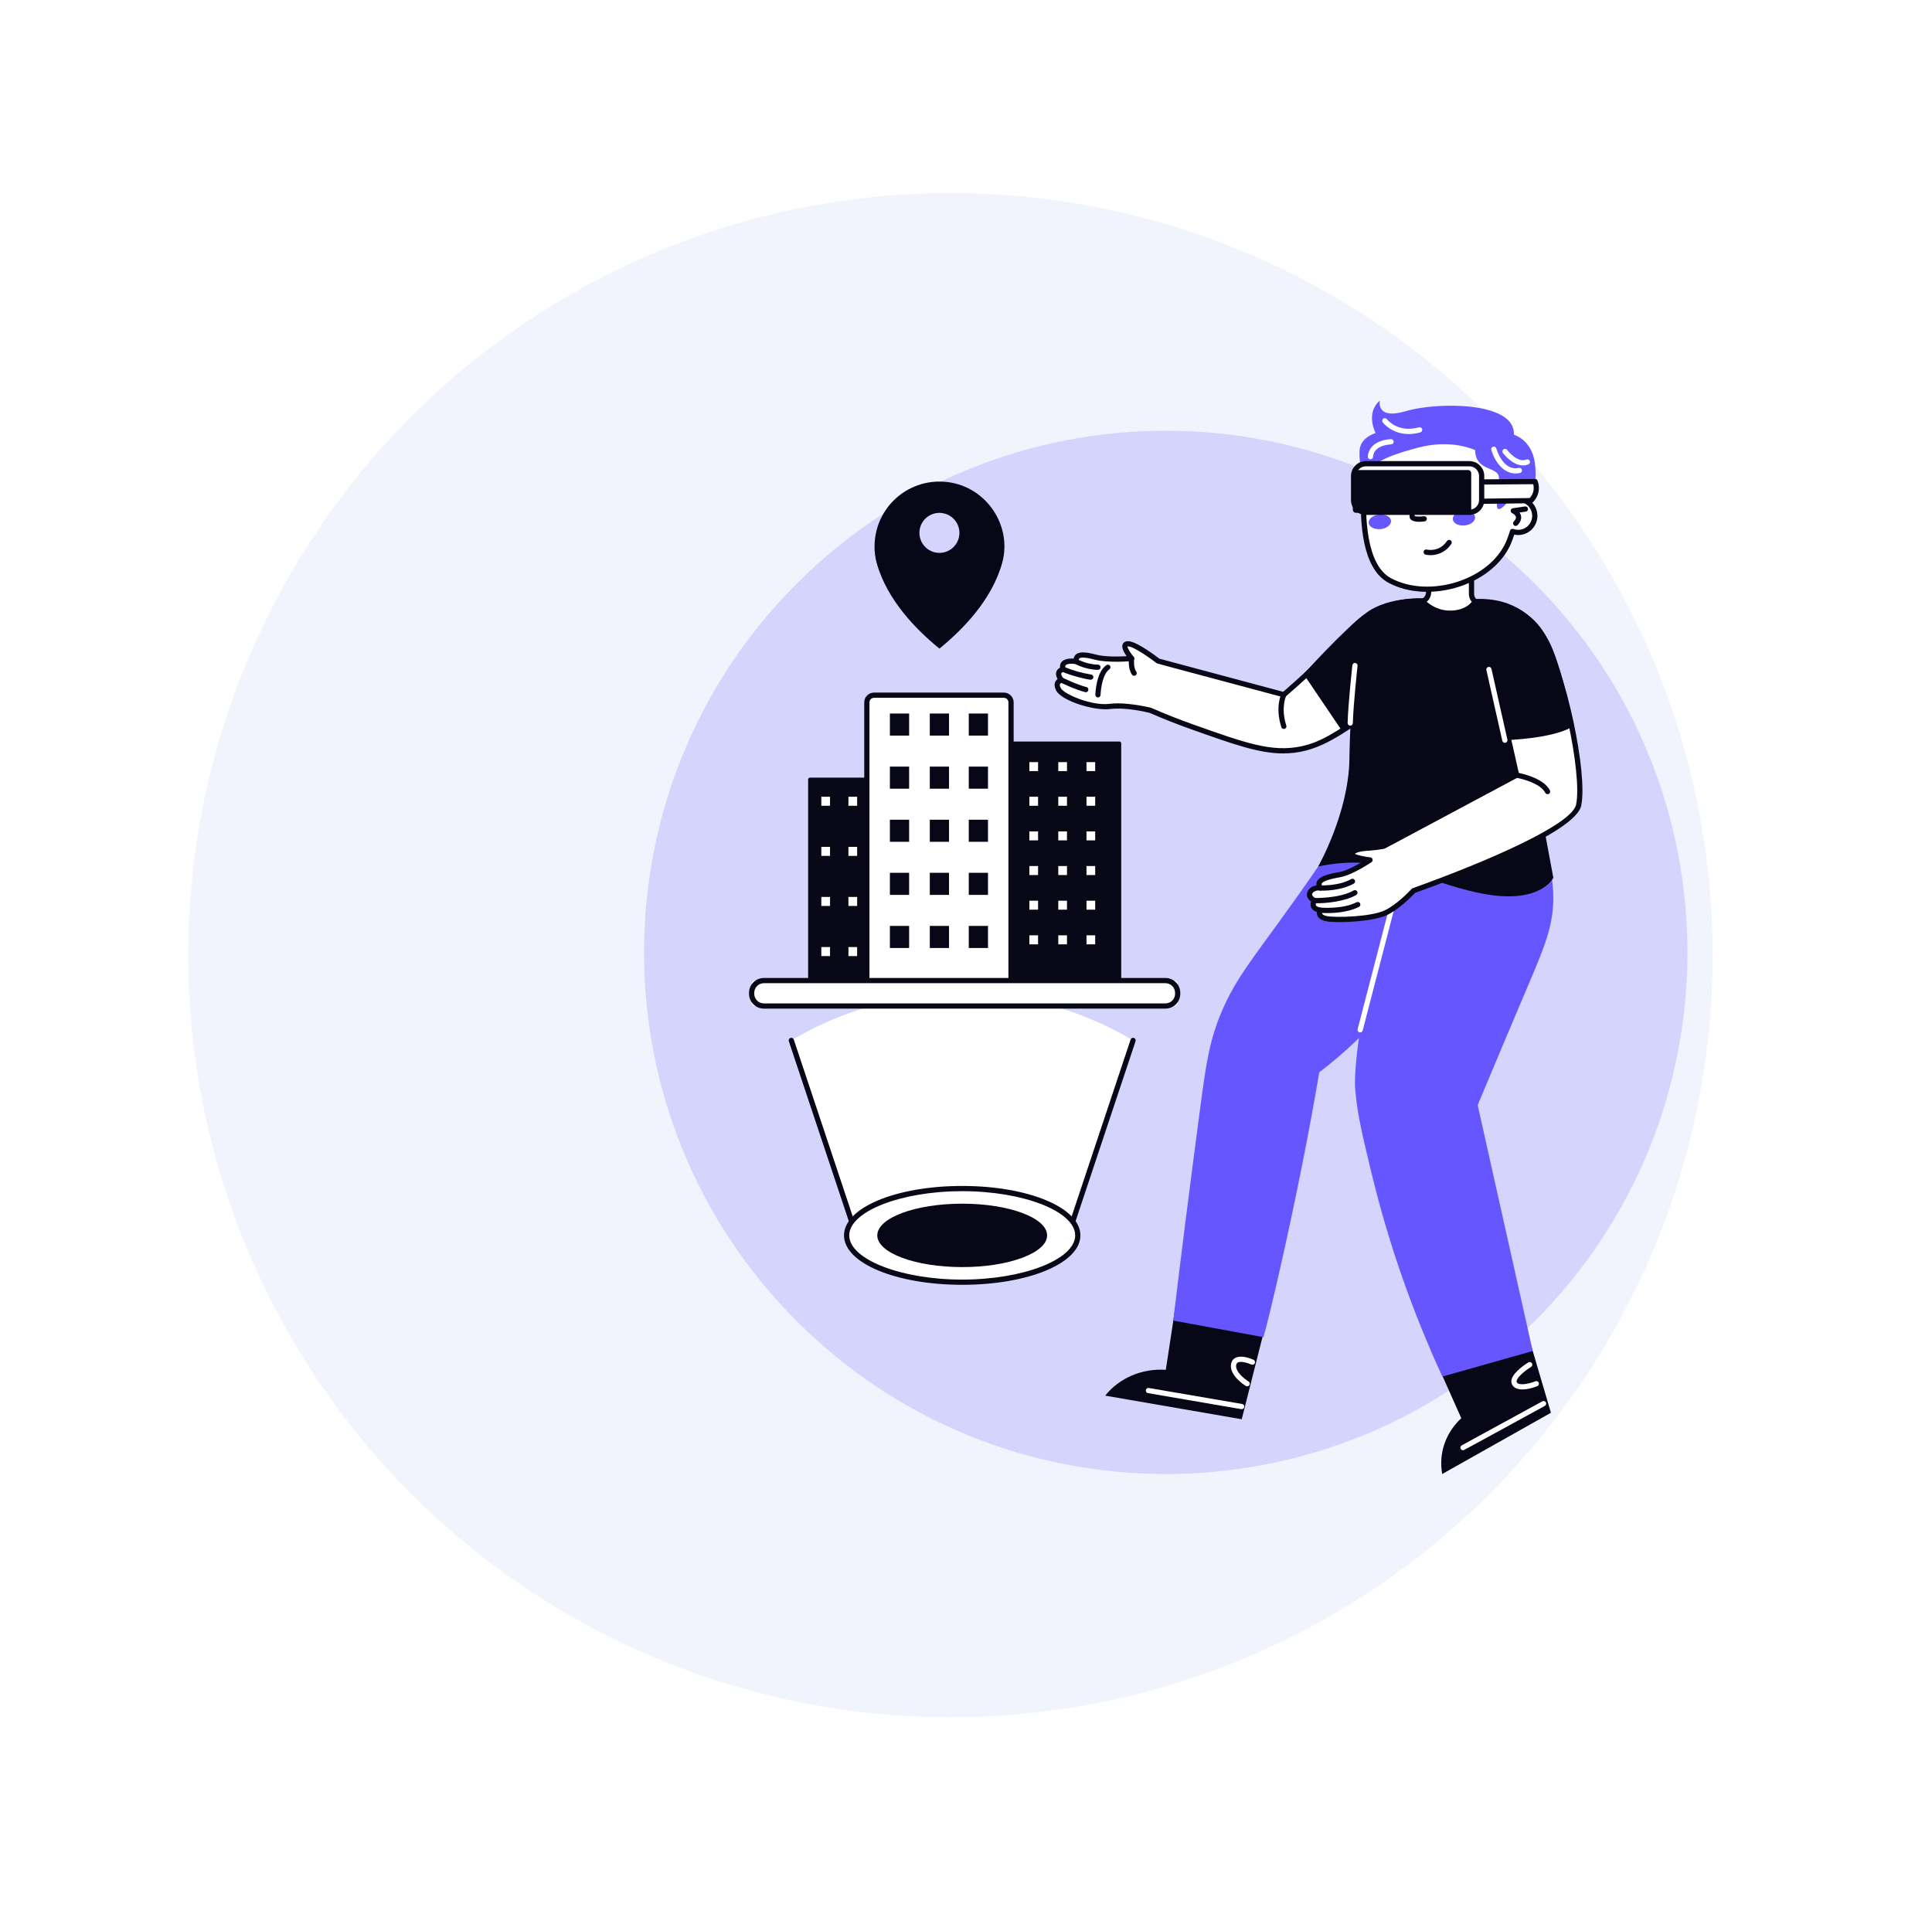 <svg width="237" height="234" viewBox="0 0 237 234" fill="none" xmlns="http://www.w3.org/2000/svg">
<g filter="url(#filter0_d_910_19)">
<circle cx="143.5" cy="114.5" r="93.5" fill="#F1F4FD"/>
</g>
<g clip-path="url(#clip0_910_19)">
<path opacity="0.2" d="M188.257 162.102C213.25 137.108 213.25 96.585 188.257 71.592C163.263 46.598 122.741 46.598 97.747 71.592C72.754 96.585 72.754 137.108 97.747 162.102C122.741 187.095 163.263 187.095 188.257 162.102Z" fill="#6556FF"/>
<path d="M175.293 73.753C173.434 73.631 170.721 73.759 168.161 75.267C165.486 76.843 165.075 78.668 157.485 85.231L142.074 81.104C141.146 80.398 139.188 78.988 138.375 78.988C137.29 78.988 138.816 80.785 138.816 80.785C138.816 80.785 136.002 81.056 134.341 80.615C132.68 80.174 131.934 80.276 132.002 81.158C132.002 81.158 130.013 80.796 130.397 82.107C130.397 82.107 129.312 82.355 130.216 83.44C130.216 83.44 129.316 83.621 129.856 84.593C130.396 85.565 134.023 86.943 136.131 86.672C138.239 86.401 141.129 87.157 141.129 87.157C141.161 87.125 142.704 87.922 146.256 89.184C152.761 91.496 156.013 92.652 159.699 91.873C162.103 91.365 163.859 90.19 167.37 87.84C169.513 86.406 171.532 84.793 173.406 83.02C173.977 82.408 174.655 81.422 175.23 80.117C175.995 78.377 176.467 76.06 175.293 73.753Z" fill="white"/>
<path d="M157.398 92.436C154.453 92.436 151.316 91.321 146.152 89.486C144.424 88.872 142.7 88.191 141.027 87.461C140.736 87.387 138.098 86.742 136.175 86.99C134.279 87.235 130.287 86.021 129.579 84.749C129.21 84.084 129.362 83.588 129.737 83.315C129.362 82.682 129.556 82.169 130.036 81.909C129.954 81.016 130.796 80.738 131.704 80.8C131.917 79.724 133.376 80.027 134.425 80.306C135.564 80.608 137.299 80.561 138.2 80.509C137.869 80.038 137.539 79.421 137.725 79.019C137.786 78.888 137.951 78.668 138.378 78.668C139.212 78.668 140.917 79.824 142.22 80.811L157.407 84.878C164.857 78.416 165.282 76.593 168.001 74.991C170.067 73.775 172.526 73.251 175.316 73.433C175.372 73.437 175.425 73.455 175.471 73.486C175.518 73.516 175.555 73.558 175.58 73.608C176.585 75.583 176.566 77.878 175.525 80.246C174.82 81.849 174.043 82.809 173.642 83.239C171.752 85.029 169.714 86.658 167.551 88.106C164.145 90.386 161.448 92.436 157.398 92.436ZM137.143 86.293C138.764 86.293 141.004 86.754 141.26 86.864C142.927 87.592 144.645 88.272 146.366 88.883C152.806 91.172 156.038 92.321 159.636 91.56C161.979 91.065 163.722 89.899 167.194 87.575C169.322 86.15 171.328 84.549 173.188 82.788C173.547 82.402 174.273 81.505 174.939 79.988C175.886 77.837 175.936 75.844 175.09 74.061C172.508 73.921 170.233 74.419 168.326 75.543C165.651 77.118 165.433 78.785 157.697 85.473C157.658 85.507 157.611 85.531 157.56 85.543C157.509 85.554 157.456 85.553 157.405 85.54C140.88 81.115 141.96 81.418 141.883 81.359C141.335 80.942 138.987 79.2 138.307 79.313C138.313 79.52 138.656 80.098 139.063 80.578C139.1 80.622 139.125 80.676 139.135 80.734C139.144 80.792 139.137 80.851 139.115 80.905C139.093 80.959 139.057 81.006 139.01 81.041C138.963 81.076 138.907 81.098 138.849 81.103C138.732 81.115 135.958 81.375 134.261 80.925C132.991 80.588 132.552 80.66 132.408 80.78C132.382 80.802 132.303 80.868 132.323 81.133C132.327 81.182 132.32 81.231 132.302 81.276C132.283 81.322 132.255 81.362 132.219 81.395C132.183 81.428 132.139 81.452 132.092 81.465C132.045 81.479 131.996 81.481 131.947 81.473C131.569 81.405 130.921 81.403 130.73 81.615C130.659 81.694 130.652 81.829 130.707 82.017C130.719 82.059 130.723 82.103 130.717 82.146C130.712 82.189 130.698 82.231 130.676 82.269C130.654 82.306 130.624 82.339 130.589 82.365C130.554 82.391 130.514 82.409 130.471 82.419C130.396 82.438 130.225 82.513 130.188 82.624C130.147 82.75 130.25 82.978 130.465 83.236C130.5 83.278 130.524 83.329 130.534 83.384C130.544 83.438 130.539 83.495 130.521 83.547C130.502 83.599 130.471 83.646 130.429 83.682C130.387 83.718 130.336 83.743 130.282 83.754C130.282 83.754 130.086 83.802 130.026 83.934C129.978 84.042 130.018 84.221 130.139 84.438C130.564 85.202 133.972 86.625 136.093 86.355C136.441 86.312 136.792 86.291 137.143 86.293Z" fill="#090817"/>
<path d="M187.813 89.122C188.051 84.082 188.568 80.39 186.184 77.304C185.091 75.889 183.363 74.563 181.395 74.022C181.142 73.954 180.918 73.804 180.758 73.596C180.598 73.388 180.51 73.134 180.509 72.871V66.089H175.249V72.671C175.246 72.965 175.137 73.249 174.942 73.469C174.747 73.69 174.479 73.832 174.188 73.872C172.616 74.098 170.832 74.593 169.466 75.691C165.64 78.767 167.981 83.613 164.676 102.25H187.945C187.654 97.88 187.61 93.497 187.813 89.122Z" fill="white"/>
<path d="M187.945 102.57H164.676C164.629 102.57 164.583 102.56 164.54 102.54C164.498 102.52 164.46 102.492 164.43 102.456C164.4 102.42 164.378 102.378 164.366 102.333C164.354 102.287 164.352 102.24 164.36 102.194C167.689 83.422 165.274 78.65 169.265 75.442C170.457 74.484 172.098 73.849 174.142 73.555C174.357 73.526 174.555 73.421 174.699 73.259C174.844 73.097 174.925 72.888 174.929 72.671V66.089C174.929 66.004 174.963 65.922 175.023 65.862C175.083 65.802 175.164 65.769 175.249 65.769H180.509C180.593 65.769 180.675 65.802 180.735 65.862C180.795 65.922 180.829 66.004 180.829 66.089V72.871C180.83 73.064 180.895 73.25 181.013 73.402C181.13 73.554 181.294 73.664 181.48 73.714C183.542 74.281 185.323 75.666 186.437 77.108C188.944 80.353 188.358 84.365 188.132 89.137C188.199 89.137 187.738 94.158 188.265 102.229C188.267 102.273 188.261 102.317 188.247 102.358C188.232 102.399 188.209 102.437 188.179 102.469C188.149 102.501 188.113 102.526 188.073 102.544C188.032 102.561 187.989 102.57 187.945 102.57ZM165.057 101.93H187.604C187.334 97.661 187.297 93.38 187.493 89.107C187.722 84.274 188.271 80.529 185.931 77.5C184.884 76.145 183.223 74.857 181.31 74.331C180.99 74.243 180.706 74.053 180.504 73.79C180.301 73.526 180.191 73.204 180.189 72.871V66.409H175.569V72.671C175.564 73.042 175.427 73.399 175.182 73.677C174.937 73.956 174.6 74.137 174.233 74.188C172.304 74.466 170.767 75.055 169.666 75.94C166.011 78.879 168.256 83.633 165.057 101.93Z" fill="#090817"/>
<path d="M175.484 165.517L179.256 173.996C177.323 175.803 176.463 178.299 176.914 180.847L190.254 173.33L186.824 161.674L175.484 165.517Z" fill="#080717"/>
<path d="M155.736 160.612C154.599 165.116 153.462 169.621 152.325 174.126L135.574 171.228C137.316 169.051 140.1 167.864 143.009 168.062C143.479 164.988 143.949 161.914 144.419 158.841L155.736 160.612Z" fill="#080717"/>
<path d="M143.922 162.022C144.751 155.133 145.84 146.387 147.21 136.077C147.958 130.448 148.365 127.559 149.965 123.875C152.367 118.345 155.489 115.827 165.284 101L165.367 100.917L180.699 101.709C180.422 102.928 179.915 106.539 177.86 111.48C175.391 117.416 172.164 121.272 170.317 123.472C167.797 126.471 164.953 129.182 161.838 131.557C159.221 147.029 155.413 162.827 154.98 164.049L143.922 162.022Z" fill="#6556FF"/>
<path d="M176.944 168.886C173.204 160.802 170.272 152.368 168.192 143.707C167.029 138.875 166.446 136.45 166.224 133.338C166.218 133.255 165.718 124.816 172.9 102.291L172.957 102.112L187.906 100.947C189.415 103.579 190.369 106.301 190.527 109.38C190.724 113.21 189.524 116.032 187.537 120.708C185.824 124.742 183.861 129.391 181.267 135.582C183.517 145.639 185.767 155.697 188.018 165.754L176.944 168.886Z" fill="#6556FF"/>
<path d="M174.631 73.448C174.631 73.448 175.878 74.991 178.042 74.913C180.206 74.835 180.83 73.448 180.83 73.448L182.569 73.656L186.614 86.612L190.55 107.692C190.55 107.692 188.943 111.107 181.524 109.575C174.106 108.042 170.03 104.571 161.703 106.307C161.703 106.307 165.447 99.726 165.534 93.126C165.622 86.525 166.312 78.144 168.246 76.247C170.179 74.35 173.188 73.536 174.631 73.448Z" fill="#080717"/>
<path d="M186.389 61.248C186.462 59.882 186.125 58.526 185.421 57.353C184.718 56.181 183.68 55.245 182.44 54.667C180.536 53.778 178.178 52.914 175.813 52.654C171.413 52.17 167.546 55.531 167.308 59.951C167.094 63.942 167.39 69.528 170.444 71.199C175.308 73.859 183.38 71.478 185.257 66.047C185.366 65.77 185.46 65.488 185.539 65.201C185.813 65.3 186.105 65.339 186.395 65.316C186.685 65.293 186.967 65.208 187.222 65.067C187.477 64.925 187.698 64.731 187.871 64.498C188.045 64.264 188.166 63.995 188.227 63.711C188.289 63.426 188.288 63.132 188.226 62.847C188.164 62.563 188.042 62.295 187.868 62.062C187.693 61.828 187.471 61.635 187.216 61.495C186.961 61.355 186.679 61.27 186.389 61.248L186.389 61.248Z" fill="white"/>
<path d="M170.291 71.48C167.142 69.758 166.757 64.251 166.989 59.934C167.232 55.412 171.188 51.823 175.849 52.336C177.894 52.562 180.157 53.248 182.576 54.377C183.83 54.959 184.889 55.891 185.624 57.061C186.359 58.232 186.739 59.59 186.718 60.972C187.331 61.1 187.868 61.466 188.211 61.99C188.554 62.513 188.676 63.152 188.548 63.765C188.42 64.377 188.055 64.915 187.531 65.258C187.007 65.601 186.369 65.722 185.756 65.594C185.692 65.798 185.626 65.987 185.556 66.165C183.626 71.75 175.334 74.238 170.291 71.48ZM174.963 52.928C171.007 52.928 167.835 56.106 167.628 59.969C167.447 63.352 167.591 69.274 170.599 70.918C175.335 73.509 183.162 71.132 184.955 65.942C185.269 65.143 185.187 65.022 185.394 64.916C185.619 64.801 185.715 65.004 186.233 65.004C186.678 65.004 187.106 64.831 187.427 64.523C187.747 64.214 187.936 63.793 187.953 63.349C187.97 62.904 187.814 62.47 187.518 62.138C187.222 61.805 186.809 61.601 186.365 61.567C186.282 61.56 186.204 61.522 186.149 61.459C186.093 61.396 186.065 61.314 186.069 61.231C186.142 59.928 185.823 58.634 185.151 57.515C184.48 56.397 183.489 55.505 182.305 54.956C180.232 53.989 177.231 52.927 174.963 52.927L174.963 52.928Z" fill="#090817"/>
<path d="M174.629 73.448C174.629 73.448 170.431 73.164 167.725 75.099C165.019 77.034 159.918 82.709 159.918 82.709L164.767 89.881L167.274 88.296L171.568 81.058L173.142 74.76L174.629 73.448Z" fill="#080717"/>
<path d="M166.851 126.667C166.802 126.667 166.754 126.656 166.71 126.635C166.667 126.613 166.628 126.582 166.598 126.543C166.568 126.505 166.548 126.46 166.538 126.412C166.528 126.364 166.529 126.315 166.541 126.267L170.387 111.454C170.408 111.372 170.461 111.302 170.534 111.259C170.608 111.216 170.695 111.204 170.777 111.225C170.859 111.246 170.929 111.299 170.972 111.373C171.015 111.446 171.028 111.533 171.006 111.615L167.161 126.428C167.143 126.497 167.103 126.557 167.047 126.601C166.991 126.644 166.922 126.667 166.851 126.667Z" fill="white"/>
<path d="M189.177 77.923C187.359 74.743 183.873 74 181.874 73.846C181.652 73.827 181.429 73.853 181.217 73.922C181.005 73.991 180.81 74.101 180.642 74.247C180.473 74.393 180.336 74.571 180.238 74.771C180.139 74.97 180.082 75.188 180.069 75.41C179.875 79.283 183.291 82.916 183.291 82.916L186.046 95.103L169.739 103.82C169.171 103.929 168.598 104.003 168.021 104.042C166.696 104.107 165.87 104.346 165.87 104.802C165.87 105.259 168.065 105.508 168.065 105.508C168.065 105.508 165.816 107.04 164.382 107.301C163.083 107.537 161.216 107.872 161.979 108.946C161.212 108.826 160.646 109.3 160.633 109.721C160.624 110.016 160.887 110.324 161.254 110.495C161.254 110.495 160.569 111.407 161.938 111.668C161.938 111.668 161.507 112.483 162.716 112.711C163.926 112.939 168.231 112.808 169.973 111.994C171.435 111.31 172.952 109.757 173.402 109.275C178.139 107.575 192.994 102.004 193.656 98.773C194.443 94.926 191.819 82.545 189.177 77.923Z" fill="white"/>
<path d="M162.657 113.025C161.795 112.862 161.502 112.381 161.547 111.897C160.836 111.658 160.639 111.136 160.831 110.616C159.835 109.894 160.409 108.778 161.492 108.624C161.305 107.506 163.185 107.193 164.325 106.986C165.191 106.828 166.402 106.162 167.165 105.7C165.55 105.402 165.55 104.961 165.55 104.802C165.55 103.942 166.951 103.774 168.005 103.722C168.551 103.686 169.095 103.617 169.632 103.514L185.68 94.935L182.997 83.07C182.519 82.542 179.563 79.117 179.749 75.394C179.764 75.129 179.832 74.87 179.949 74.631C180.066 74.393 180.229 74.181 180.43 74.007C180.63 73.832 180.863 73.7 181.115 73.618C181.368 73.535 181.634 73.504 181.898 73.526C183.904 73.681 187.553 74.437 189.454 77.764C192.127 82.44 194.785 94.847 193.969 98.837C193.295 102.132 179.548 107.407 173.583 109.551C173.078 110.085 171.57 111.6 170.109 112.284C168.429 113.069 164.106 113.298 162.657 113.025ZM162.221 111.818C162.199 111.863 162.187 111.912 162.186 111.962C162.184 112.012 162.192 112.062 162.209 112.109C162.273 112.237 162.475 112.339 162.775 112.396C163.865 112.601 168.154 112.491 169.837 111.704C171.251 111.043 172.744 109.511 173.168 109.057C173.203 109.02 173.246 108.991 173.294 108.974C182.658 105.613 192.842 101.152 193.342 98.708C194.12 94.905 191.463 82.567 188.898 78.082C187.143 75.011 183.728 74.31 181.849 74.165C181.67 74.149 181.489 74.17 181.318 74.225C181.147 74.281 180.989 74.37 180.852 74.487C180.716 74.605 180.605 74.748 180.525 74.909C180.446 75.071 180.399 75.246 180.388 75.426C180.203 79.12 183.49 82.662 183.523 82.697C183.616 82.796 183.412 82.003 186.358 95.032C186.373 95.1 186.366 95.172 186.337 95.236C186.308 95.299 186.258 95.352 186.197 95.385C168.675 104.752 169.87 104.122 169.796 104.135C169.215 104.247 168.627 104.323 168.037 104.361C166.742 104.425 166.317 104.643 166.216 104.753C166.459 104.903 167.284 105.097 168.101 105.19C168.166 105.198 168.227 105.225 168.276 105.268C168.325 105.311 168.36 105.368 168.375 105.431C168.391 105.495 168.387 105.561 168.364 105.623C168.34 105.684 168.299 105.736 168.245 105.773C168.151 105.837 165.923 107.346 164.439 107.615C163.832 107.726 162.22 108.019 162.125 108.448C162.108 108.522 162.149 108.633 162.239 108.761C162.276 108.812 162.296 108.873 162.298 108.936C162.3 108.999 162.284 109.061 162.251 109.114C162.217 109.168 162.169 109.21 162.112 109.237C162.055 109.263 161.991 109.272 161.929 109.262C161.35 109.173 160.959 109.513 160.953 109.73C160.949 109.86 161.101 110.07 161.389 110.204C161.432 110.225 161.47 110.254 161.5 110.291C161.531 110.327 161.552 110.371 161.564 110.417C161.575 110.463 161.577 110.511 161.567 110.558C161.558 110.604 161.538 110.648 161.51 110.686C161.47 110.741 161.365 110.931 161.416 111.061C161.466 111.186 161.678 111.292 161.998 111.353C162.047 111.363 162.093 111.383 162.133 111.414C162.173 111.445 162.205 111.484 162.226 111.529C162.248 111.574 162.259 111.624 162.258 111.674C162.257 111.724 162.244 111.773 162.221 111.817L162.221 111.818Z" fill="#090817"/>
<path d="M179.649 75.427C179.649 75.427 178.631 78.806 180.698 81.102C182.765 83.398 184.602 90.811 184.602 90.811C184.602 90.811 190.736 90.647 193.065 89.04C193.065 89.04 191.523 81.561 190.014 78.675C188.506 75.788 185.684 73.335 181.223 73.495L179.649 75.427Z" fill="#080717"/>
<path d="M173.004 63.666C172.77 63.347 172.941 62.345 173.51 60.688C173.537 60.608 173.596 60.542 173.672 60.505C173.748 60.468 173.836 60.462 173.916 60.49C173.997 60.517 174.063 60.576 174.1 60.652C174.137 60.728 174.143 60.816 174.115 60.896C173.79 61.843 173.487 63.009 173.534 63.3C173.664 63.383 174.2 63.403 174.67 63.335C174.712 63.329 174.754 63.331 174.795 63.342C174.836 63.352 174.874 63.37 174.908 63.395C174.941 63.42 174.97 63.452 174.991 63.488C175.012 63.524 175.027 63.564 175.033 63.606C175.039 63.648 175.036 63.69 175.026 63.73C175.016 63.771 174.997 63.81 174.972 63.843C174.947 63.877 174.916 63.905 174.879 63.927C174.843 63.948 174.803 63.962 174.762 63.968C174.238 64.044 173.316 64.094 173.004 63.666Z" fill="#080717"/>
<path d="M179.672 64.467C180.427 64.391 181 63.93 180.95 63.437C180.901 62.944 180.248 62.605 179.493 62.681C178.737 62.757 178.165 63.218 178.215 63.711C178.264 64.204 178.916 64.543 179.672 64.467Z" fill="#6556FF"/>
<path d="M169.359 64.915C170.115 64.84 170.687 64.379 170.638 63.885C170.588 63.392 169.936 63.054 169.18 63.13C168.425 63.205 167.853 63.666 167.902 64.16C167.951 64.653 168.604 64.991 169.359 64.915Z" fill="#6556FF"/>
<path d="M167.256 58.803C167.256 58.803 166.705 57.057 166.771 55.345C166.837 53.632 168.747 53.138 168.747 53.138C168.747 53.138 167.456 50.668 169.271 49.153C169.271 49.153 168.714 51.558 172.469 50.438C176.223 49.318 185.934 49.222 185.708 53.336C185.708 53.336 187.882 53.929 188.277 56.761C188.672 59.593 187.733 61.536 187.733 61.536C187.733 61.536 186.449 61.125 185.659 61.24C184.868 61.355 184.473 62.442 183.847 62.45C183.221 62.459 184.149 59.528 183.842 58.386C183.534 57.244 181.007 57.771 180.953 55.224C180.953 55.224 178.099 53.819 173.966 54.917C169.834 56.014 167.971 56.937 167.256 58.803Z" fill="#6556FF"/>
<path d="M187.78 61.421L181.227 61.504V59.132L188.307 59.083C188.465 59.48 188.5 59.916 188.406 60.334C188.312 60.751 188.094 61.13 187.78 61.421Z" fill="white"/>
<path d="M181.23 61.824C181.145 61.824 181.064 61.79 181.004 61.73C180.944 61.67 180.91 61.589 180.91 61.504V59.133C180.91 59.048 180.944 58.967 181.003 58.907C181.063 58.847 181.143 58.813 181.228 58.812C181.271 58.812 188.347 58.763 188.311 58.763C188.375 58.763 188.438 58.782 188.491 58.819C188.544 58.855 188.585 58.906 188.608 58.965C188.79 59.422 188.83 59.924 188.722 60.404C188.614 60.884 188.363 61.32 188.003 61.655C187.945 61.709 187.868 61.74 187.788 61.742C178.822 61.854 181.887 61.824 181.23 61.824ZM181.55 59.451V61.18L187.65 61.103C187.86 60.881 188.011 60.608 188.086 60.31C188.161 60.013 188.159 59.701 188.08 59.405L181.55 59.451Z" fill="#090817"/>
<path d="M181.381 56.893H166.422C166.215 56.893 166.047 57.061 166.047 57.268V62.479C166.047 62.686 166.215 62.854 166.422 62.854H181.381C181.588 62.854 181.756 62.686 181.756 62.479V57.268C181.756 57.061 181.588 56.893 181.381 56.893Z" fill="white"/>
<path d="M180.256 63.174H167.546C167.064 63.173 166.601 62.982 166.26 62.64C165.919 62.299 165.727 61.837 165.727 61.354V58.393C165.727 57.91 165.919 57.448 166.26 57.107C166.601 56.766 167.064 56.574 167.546 56.573H180.256C180.739 56.574 181.201 56.766 181.542 57.107C181.884 57.448 182.076 57.91 182.076 58.393V61.354C182.076 61.837 181.884 62.299 181.542 62.64C181.201 62.982 180.739 63.173 180.256 63.174ZM167.546 57.213C167.234 57.213 166.934 57.338 166.712 57.559C166.491 57.78 166.367 58.08 166.367 58.393V61.354C166.367 61.667 166.491 61.967 166.713 62.188C166.934 62.409 167.234 62.534 167.546 62.534H180.256C180.569 62.534 180.869 62.409 181.09 62.188C181.311 61.967 181.436 61.667 181.436 61.354V58.393C181.436 58.08 181.311 57.78 181.09 57.559C180.869 57.338 180.569 57.213 180.256 57.213H167.546Z" fill="#090817"/>
<path d="M180.101 57.67H166.328C166.121 57.67 165.953 57.838 165.953 58.045V62.541C165.953 62.748 166.121 62.916 166.328 62.916H180.101C180.308 62.916 180.476 62.748 180.476 62.541V58.045C180.476 57.838 180.308 57.67 180.101 57.67Z" fill="#080717"/>
<path d="M175.48 68.115C175.272 68.117 175.065 68.093 174.864 68.042C174.783 68.02 174.714 67.967 174.672 67.894C174.63 67.821 174.618 67.734 174.639 67.653C174.661 67.571 174.713 67.502 174.786 67.459C174.858 67.416 174.944 67.403 175.026 67.423C175.087 67.439 176.538 67.79 177.503 66.377C177.526 66.342 177.556 66.311 177.592 66.288C177.627 66.264 177.666 66.248 177.708 66.24C177.75 66.231 177.793 66.232 177.834 66.24C177.876 66.249 177.915 66.266 177.95 66.289C177.985 66.313 178.015 66.344 178.038 66.38C178.061 66.415 178.077 66.455 178.085 66.497C178.092 66.539 178.091 66.582 178.082 66.623C178.073 66.664 178.056 66.704 178.031 66.738C177.754 67.162 177.375 67.509 176.93 67.75C176.484 67.99 175.986 68.116 175.48 68.115Z" fill="#080717"/>
<path d="M185.929 64.527C185.866 64.527 185.805 64.509 185.752 64.474C185.7 64.44 185.659 64.391 185.634 64.333C185.61 64.276 185.603 64.212 185.614 64.15C185.625 64.089 185.654 64.032 185.697 63.986C185.838 63.839 185.998 63.621 185.96 63.426C185.914 63.194 185.616 63.014 185.506 62.964C185.443 62.936 185.39 62.888 185.357 62.827C185.323 62.767 185.31 62.697 185.319 62.629C185.329 62.56 185.36 62.496 185.408 62.447C185.457 62.398 185.52 62.365 185.588 62.355L187.08 62.134C187.121 62.128 187.163 62.13 187.204 62.14C187.245 62.15 187.283 62.169 187.317 62.194C187.351 62.219 187.379 62.25 187.401 62.286C187.423 62.322 187.437 62.362 187.443 62.404C187.449 62.445 187.447 62.488 187.437 62.529C187.427 62.569 187.408 62.608 187.383 62.641C187.358 62.675 187.327 62.704 187.291 62.725C187.255 62.747 187.215 62.761 187.173 62.767L186.4 62.882C186.705 63.3 186.711 63.852 186.16 64.428C186.13 64.46 186.094 64.485 186.054 64.502C186.015 64.519 185.972 64.527 185.929 64.527Z" fill="#080717"/>
<path d="M133.12 84.916C131.982 84.641 130.157 83.766 130.08 83.729C130.003 83.692 129.945 83.626 129.916 83.546C129.888 83.466 129.893 83.378 129.93 83.301C129.967 83.225 130.033 83.166 130.113 83.138C130.193 83.11 130.281 83.115 130.357 83.152C130.376 83.161 132.199 84.034 133.271 84.295C133.678 84.393 133.537 85.019 133.12 84.916Z" fill="#080717"/>
<path d="M133.805 83.393C133.422 83.393 131.387 82.908 130.266 82.398C130.189 82.363 130.129 82.299 130.099 82.22C130.069 82.14 130.072 82.052 130.107 81.975C130.142 81.898 130.206 81.837 130.285 81.807C130.365 81.778 130.453 81.78 130.53 81.815C131.597 82.26 132.713 82.576 133.855 82.757C133.934 82.769 134.006 82.811 134.056 82.874C134.106 82.938 134.13 83.017 134.124 83.098C134.118 83.178 134.081 83.253 134.022 83.308C133.963 83.362 133.886 83.393 133.805 83.393H133.805Z" fill="#080717"/>
<path d="M134.688 82.18C133.198 82.18 131.903 81.468 131.849 81.437C131.776 81.395 131.722 81.326 131.699 81.245C131.677 81.164 131.687 81.077 131.728 81.004C131.769 80.93 131.837 80.876 131.918 80.852C131.999 80.829 132.086 80.838 132.16 80.878C132.172 80.885 133.369 81.54 134.688 81.54C134.773 81.54 134.854 81.573 134.914 81.633C134.974 81.694 135.008 81.775 135.008 81.86C135.008 81.945 134.974 82.026 134.914 82.086C134.854 82.146 134.773 82.18 134.688 82.18H134.688Z" fill="#080717"/>
<path d="M139.127 82.91C139.076 82.91 139.026 82.898 138.981 82.875C138.935 82.852 138.896 82.818 138.867 82.777C138.323 82.021 138.492 80.791 138.499 80.739C138.511 80.655 138.556 80.579 138.624 80.529C138.692 80.478 138.777 80.456 138.861 80.468C138.945 80.48 139.021 80.525 139.072 80.593C139.123 80.66 139.145 80.746 139.133 80.83C139.093 81.114 139.061 81.95 139.386 82.403C139.421 82.451 139.441 82.507 139.445 82.566C139.45 82.624 139.438 82.683 139.411 82.736C139.384 82.788 139.343 82.832 139.293 82.862C139.243 82.893 139.186 82.91 139.127 82.91Z" fill="#080717"/>
<path d="M134.687 85.57H134.679C134.594 85.567 134.513 85.532 134.455 85.47C134.397 85.409 134.365 85.326 134.367 85.242C134.37 85.129 134.454 82.457 135.728 81.595C135.799 81.55 135.884 81.534 135.965 81.551C136.047 81.568 136.119 81.616 136.166 81.685C136.213 81.754 136.231 81.839 136.216 81.921C136.201 82.003 136.155 82.076 136.087 82.125C135.255 82.688 135.025 84.578 135.007 85.258C135.004 85.342 134.97 85.421 134.91 85.479C134.85 85.537 134.771 85.57 134.687 85.57Z" fill="#080717"/>
<path d="M161.963 109.266C161.879 109.261 161.8 109.224 161.743 109.161C161.687 109.099 161.657 109.017 161.66 108.932C161.664 108.848 161.701 108.769 161.763 108.712C161.824 108.654 161.906 108.624 161.99 108.626C162.013 108.628 164.258 108.712 165.75 107.855C165.786 107.834 165.827 107.82 165.868 107.814C165.91 107.808 165.953 107.811 165.994 107.822C166.035 107.833 166.073 107.851 166.107 107.877C166.14 107.903 166.168 107.935 166.189 107.972C166.21 108.008 166.224 108.049 166.229 108.091C166.235 108.133 166.231 108.175 166.22 108.216C166.209 108.257 166.19 108.295 166.164 108.328C166.138 108.362 166.105 108.389 166.068 108.41C164.914 109.073 163.155 109.32 161.963 109.266Z" fill="#080717"/>
<path d="M161.246 110.814C161.204 110.813 161.162 110.804 161.124 110.787C161.085 110.77 161.051 110.745 161.022 110.715C160.993 110.684 160.97 110.649 160.955 110.609C160.94 110.57 160.933 110.528 160.934 110.486C160.934 110.444 160.942 110.402 160.959 110.363C160.976 110.324 161 110.289 161.031 110.26C161.062 110.231 161.098 110.208 161.138 110.194C161.177 110.179 161.219 110.172 161.262 110.174C161.294 110.174 164.361 110.238 166.056 109.246C166.129 109.206 166.215 109.196 166.295 109.218C166.376 109.24 166.444 109.293 166.487 109.365C166.529 109.437 166.541 109.522 166.521 109.603C166.501 109.684 166.45 109.754 166.38 109.798C165.016 110.596 162.677 110.855 161.246 110.814Z" fill="#080717"/>
<path d="M161.905 111.987C161.821 111.978 161.744 111.937 161.69 111.872C161.636 111.806 161.611 111.722 161.619 111.638C161.626 111.554 161.667 111.476 161.732 111.422C161.797 111.368 161.881 111.342 161.965 111.349C161.992 111.352 164.681 111.59 166.405 110.696C166.443 110.676 166.484 110.663 166.526 110.659C166.568 110.655 166.611 110.659 166.651 110.672C166.692 110.684 166.73 110.705 166.762 110.732C166.795 110.759 166.822 110.793 166.841 110.83C166.861 110.868 166.873 110.909 166.876 110.952C166.88 110.994 166.875 111.037 166.862 111.077C166.848 111.117 166.827 111.155 166.8 111.187C166.772 111.219 166.738 111.245 166.7 111.264C165.355 111.962 163.282 112.114 161.905 111.987Z" fill="#080717"/>
<path d="M157.487 89.434C157.42 89.434 157.353 89.413 157.299 89.373C157.244 89.333 157.203 89.277 157.183 89.212C156.391 86.743 157.168 85.153 157.202 85.087C157.24 85.012 157.307 84.956 157.387 84.93C157.467 84.904 157.554 84.911 157.629 84.949C157.704 84.986 157.761 85.052 157.788 85.131C157.815 85.211 157.81 85.298 157.774 85.373C157.767 85.388 157.085 86.812 157.792 89.017C157.807 89.065 157.811 89.116 157.803 89.165C157.795 89.215 157.776 89.262 157.746 89.303C157.716 89.344 157.677 89.377 157.632 89.4C157.587 89.423 157.538 89.434 157.487 89.434Z" fill="#080717"/>
<path d="M189.842 97.435C189.782 97.435 189.724 97.418 189.673 97.387C189.623 97.356 189.582 97.311 189.555 97.258C189.003 96.153 186.794 95.555 185.989 95.418C185.948 95.411 185.908 95.396 185.872 95.373C185.837 95.351 185.806 95.322 185.782 95.288C185.757 95.253 185.74 95.215 185.731 95.174C185.721 95.133 185.72 95.09 185.727 95.049C185.734 95.007 185.749 94.968 185.772 94.932C185.794 94.897 185.823 94.866 185.858 94.841C185.892 94.817 185.931 94.8 185.972 94.79C186.013 94.781 186.055 94.78 186.096 94.787C186.228 94.809 189.319 95.354 190.128 96.972C190.152 97.02 190.164 97.075 190.161 97.129C190.159 97.184 190.143 97.237 190.114 97.283C190.085 97.329 190.045 97.368 189.998 97.394C189.95 97.421 189.896 97.435 189.842 97.435Z" fill="#080717"/>
<path d="M165.636 89.028C165.594 89.027 165.552 89.019 165.512 89.002C165.473 88.985 165.438 88.961 165.408 88.931C165.378 88.9 165.355 88.864 165.339 88.824C165.323 88.785 165.316 88.742 165.316 88.7C165.376 86.334 165.891 81.669 165.896 81.622C165.901 81.581 165.913 81.54 165.934 81.503C165.954 81.466 165.981 81.434 166.014 81.408C166.047 81.382 166.085 81.362 166.125 81.35C166.165 81.339 166.208 81.335 166.249 81.34C166.291 81.344 166.332 81.357 166.368 81.377C166.405 81.398 166.438 81.425 166.464 81.458C166.49 81.491 166.51 81.528 166.521 81.569C166.533 81.609 166.537 81.651 166.532 81.693C166.527 81.74 166.015 86.377 165.956 88.716C165.954 88.799 165.92 88.878 165.86 88.937C165.8 88.995 165.72 89.028 165.636 89.028Z" fill="white"/>
<path d="M184.601 91.131C184.529 91.131 184.458 91.106 184.402 91.061C184.345 91.015 184.305 90.952 184.289 90.881L182.338 82.22C182.328 82.178 182.325 82.135 182.332 82.092C182.338 82.05 182.353 82.009 182.375 81.973C182.397 81.936 182.427 81.904 182.462 81.879C182.496 81.854 182.536 81.836 182.578 81.827C182.62 81.817 182.663 81.817 182.705 81.824C182.747 81.832 182.788 81.848 182.824 81.871C182.859 81.895 182.89 81.925 182.914 81.961C182.938 81.997 182.954 82.037 182.962 82.079L184.913 90.741C184.924 90.787 184.924 90.836 184.913 90.883C184.902 90.93 184.881 90.973 184.851 91.011C184.821 91.048 184.783 91.079 184.74 91.099C184.697 91.12 184.649 91.131 184.601 91.131Z" fill="white"/>
<path d="M167.793 56.04C167.793 56.02 167.752 54.065 170.62 53.878C170.705 53.872 170.788 53.901 170.852 53.957C170.916 54.013 170.955 54.092 170.96 54.176C170.966 54.261 170.938 54.344 170.882 54.408C170.826 54.472 170.747 54.511 170.662 54.517C168.437 54.662 168.432 55.964 168.433 56.019C168.436 56.104 168.405 56.186 168.347 56.248C168.289 56.31 168.208 56.347 168.123 56.35C168.039 56.352 167.956 56.321 167.894 56.263C167.832 56.205 167.796 56.125 167.793 56.04H167.793Z" fill="white"/>
<path d="M172.801 53.25C170.725 53.25 169.671 51.882 169.619 51.812C169.568 51.745 169.546 51.659 169.558 51.575C169.57 51.491 169.615 51.415 169.682 51.364C169.75 51.313 169.836 51.291 169.92 51.303C170.004 51.315 170.08 51.36 170.131 51.428C170.188 51.504 171.477 53.139 174.062 52.431C174.102 52.419 174.145 52.415 174.187 52.42C174.229 52.425 174.27 52.438 174.307 52.459C174.344 52.48 174.377 52.507 174.403 52.541C174.429 52.574 174.448 52.612 174.459 52.653C174.471 52.694 174.474 52.737 174.468 52.779C174.463 52.821 174.449 52.862 174.428 52.898C174.406 52.935 174.378 52.967 174.344 52.993C174.31 53.019 174.272 53.037 174.231 53.048C173.765 53.179 173.285 53.247 172.801 53.25Z" fill="white"/>
<path d="M185.921 58.092C184.214 58.092 183.236 56.26 182.941 55.198C182.919 55.116 182.929 55.028 182.971 54.955C183.013 54.881 183.082 54.826 183.164 54.804C183.246 54.781 183.333 54.792 183.407 54.833C183.481 54.875 183.535 54.945 183.558 55.026C183.59 55.141 184.359 57.815 186.316 57.409C186.357 57.401 186.399 57.4 186.441 57.408C186.482 57.416 186.521 57.432 186.557 57.455C186.592 57.478 186.622 57.508 186.646 57.542C186.669 57.577 186.686 57.616 186.694 57.657C186.703 57.698 186.703 57.741 186.696 57.782C186.688 57.823 186.672 57.863 186.649 57.898C186.626 57.933 186.596 57.963 186.561 57.987C186.527 58.011 186.488 58.027 186.446 58.036C186.274 58.072 186.098 58.091 185.921 58.092Z" fill="white"/>
<path d="M186.822 57.103C185.521 57.103 184.418 55.647 184.364 55.575C184.339 55.541 184.321 55.502 184.311 55.462C184.3 55.421 184.298 55.379 184.304 55.337C184.316 55.253 184.361 55.177 184.429 55.127C184.497 55.076 184.583 55.054 184.667 55.066C184.751 55.078 184.827 55.124 184.877 55.192C184.89 55.208 186.134 56.848 187.242 56.377C187.32 56.344 187.408 56.343 187.487 56.375C187.565 56.407 187.628 56.468 187.661 56.546C187.695 56.624 187.695 56.712 187.664 56.791C187.632 56.87 187.57 56.933 187.492 56.966C187.28 57.057 187.053 57.103 186.822 57.103Z" fill="white"/>
<path d="M152.993 170.084C152.935 170.084 152.877 170.068 152.827 170.037C152.742 169.986 150.742 168.753 151.018 167.33C151.245 166.163 152.688 166.333 153.771 166.828C153.848 166.864 153.908 166.928 153.938 167.008C153.967 167.088 153.964 167.176 153.929 167.253C153.893 167.33 153.829 167.39 153.749 167.419C153.67 167.449 153.582 167.446 153.504 167.41C153.064 167.209 152.225 166.964 151.845 167.159C151.79 167.187 151.743 167.229 151.709 167.28C151.674 167.331 151.653 167.39 151.647 167.452C151.487 168.274 152.685 169.202 153.16 169.49C153.219 169.527 153.265 169.581 153.291 169.646C153.317 169.711 153.32 169.783 153.302 169.85C153.283 169.917 153.242 169.977 153.187 170.019C153.131 170.061 153.063 170.084 152.993 170.084Z" fill="white"/>
<path d="M186.741 170.469C185.68 170.469 185.288 169.834 185.425 169.252C185.65 168.3 187.296 167.266 187.483 167.152C187.555 167.107 187.642 167.094 187.725 167.113C187.808 167.133 187.879 167.185 187.923 167.257C187.968 167.33 187.981 167.417 187.962 167.499C187.942 167.582 187.89 167.653 187.818 167.697C187.199 168.077 186.171 168.875 186.048 169.4C186.037 169.432 186.033 169.466 186.037 169.499C186.04 169.533 186.051 169.565 186.069 169.594C186.37 170.078 187.731 169.717 188.343 169.467C188.421 169.435 188.51 169.436 188.588 169.468C188.666 169.501 188.728 169.564 188.76 169.642C188.792 169.721 188.792 169.809 188.759 169.887C188.726 169.966 188.664 170.028 188.585 170.06C188.434 170.121 187.55 170.469 186.741 170.469Z" fill="white"/>
<path d="M131.383 150.49H104.683L97.07 127.646C103.409 123.864 110.652 121.867 118.033 121.867C125.414 121.867 132.657 123.864 138.996 127.646C136.458 135.26 133.92 142.875 131.383 150.49Z" fill="white"/>
<path d="M104.683 150.81C104.616 150.81 104.551 150.789 104.496 150.75C104.441 150.71 104.401 150.655 104.379 150.591L96.766 127.747C96.753 127.707 96.748 127.665 96.751 127.623C96.754 127.581 96.765 127.54 96.784 127.503C96.803 127.465 96.829 127.432 96.86 127.404C96.892 127.376 96.929 127.355 96.969 127.342C97.009 127.329 97.051 127.324 97.093 127.326C97.135 127.329 97.175 127.341 97.213 127.359C97.251 127.378 97.284 127.404 97.312 127.436C97.339 127.468 97.36 127.505 97.374 127.544L104.987 150.388C105.003 150.437 105.007 150.488 104.999 150.538C104.992 150.588 104.972 150.636 104.943 150.677C104.913 150.718 104.874 150.751 104.829 150.774C104.784 150.798 104.734 150.81 104.683 150.81Z" fill="#080717"/>
<path d="M131.383 150.81C131.332 150.81 131.282 150.798 131.237 150.775C131.192 150.752 131.153 150.718 131.123 150.677C131.093 150.636 131.074 150.588 131.066 150.538C131.059 150.488 131.063 150.437 131.079 150.388L138.692 127.544C138.719 127.464 138.776 127.397 138.852 127.359C138.928 127.322 139.016 127.315 139.097 127.342C139.177 127.369 139.244 127.427 139.282 127.503C139.32 127.579 139.326 127.666 139.299 127.747L131.686 150.591C131.665 150.655 131.624 150.71 131.57 150.749C131.515 150.789 131.45 150.81 131.383 150.81Z" fill="#080717"/>
<path d="M118.035 157.311C125.865 157.311 132.214 154.739 132.214 151.567C132.214 148.394 125.865 145.822 118.035 145.822C110.204 145.822 103.855 148.394 103.855 151.567C103.855 154.739 110.204 157.311 118.035 157.311Z" fill="white"/>
<path d="M118.034 157.631C109.904 157.631 103.535 154.967 103.535 151.567C103.535 148.166 109.904 145.502 118.034 145.502C126.165 145.502 132.533 148.166 132.533 151.567C132.533 154.967 126.165 157.631 118.034 157.631ZM118.034 146.142C110.522 146.142 104.175 148.626 104.175 151.567C104.175 154.507 110.522 156.991 118.034 156.991C125.547 156.991 131.893 154.507 131.893 151.567C131.893 148.626 125.547 146.142 118.034 146.142Z" fill="#090817"/>
<path d="M118.033 155.457C123.786 155.457 128.449 153.715 128.449 151.567C128.449 149.418 123.786 147.677 118.033 147.677C112.281 147.677 107.617 149.418 107.617 151.567C107.617 153.715 112.281 155.457 118.033 155.457Z" fill="#080717"/>
<path d="M115.617 95.409H99.352C99.231 95.409 99.133 95.507 99.133 95.629V121.948C99.133 122.069 99.231 122.167 99.352 122.167H115.617C115.739 122.167 115.837 122.069 115.837 121.948V95.629C115.837 95.507 115.739 95.409 115.617 95.409Z" fill="#080717"/>
<path d="M137.321 90.976H121.056C120.934 90.976 120.836 91.075 120.836 91.196V120.298C120.836 120.42 120.934 120.518 121.056 120.518H137.321C137.442 120.518 137.54 120.42 137.54 120.298V91.196C137.54 91.075 137.442 90.976 137.321 90.976Z" fill="#080717"/>
<path d="M123.806 85.293H106.556C106.434 85.293 106.336 85.392 106.336 85.513V121.645C106.336 121.767 106.434 121.865 106.556 121.865H123.806C123.927 121.865 124.026 121.767 124.026 121.645V85.513C124.026 85.392 123.927 85.293 123.806 85.293Z" fill="white"/>
<path d="M123.147 122.185H107.214C106.896 122.185 106.592 122.058 106.367 121.833C106.142 121.609 106.016 121.304 106.016 120.987V86.172C106.016 85.854 106.142 85.549 106.367 85.325C106.592 85.1 106.896 84.974 107.214 84.973H123.147C123.465 84.974 123.769 85.1 123.994 85.325C124.218 85.549 124.345 85.854 124.345 86.172V120.987C124.345 121.304 124.218 121.609 123.994 121.833C123.769 122.058 123.465 122.184 123.147 122.185ZM107.214 85.613C107.066 85.614 106.924 85.672 106.819 85.777C106.715 85.882 106.656 86.024 106.656 86.172V120.987C106.656 121.135 106.715 121.277 106.819 121.381C106.924 121.486 107.066 121.545 107.214 121.545H123.147C123.295 121.545 123.437 121.486 123.542 121.381C123.646 121.276 123.705 121.135 123.705 120.987V86.172C123.705 86.024 123.646 85.882 123.542 85.777C123.437 85.672 123.295 85.614 123.147 85.613H107.214Z" fill="#090817"/>
<path d="M102.141 97.432H100.434V99.177H102.141V97.432Z" fill="white"/>
<path d="M102.141 99.497H100.433C100.348 99.497 100.267 99.463 100.207 99.403C100.147 99.343 100.113 99.262 100.113 99.177V97.432C100.113 97.347 100.147 97.266 100.207 97.206C100.267 97.146 100.348 97.112 100.433 97.112H102.141C102.226 97.112 102.307 97.146 102.367 97.206C102.427 97.266 102.461 97.347 102.461 97.432V99.177C102.461 99.219 102.453 99.26 102.437 99.299C102.42 99.338 102.397 99.373 102.367 99.403C102.337 99.433 102.302 99.456 102.263 99.472C102.224 99.489 102.183 99.497 102.141 99.497ZM100.753 98.857H101.821V97.752H100.753V98.857Z" fill="#090817"/>
<path d="M105.465 97.432H103.758V99.177H105.465V97.432Z" fill="white"/>
<path d="M105.465 99.497H103.758C103.673 99.497 103.591 99.463 103.531 99.403C103.471 99.343 103.438 99.262 103.438 99.177V97.432C103.438 97.347 103.471 97.266 103.531 97.206C103.591 97.146 103.673 97.112 103.758 97.112H105.465C105.55 97.112 105.632 97.146 105.692 97.206C105.752 97.266 105.785 97.347 105.785 97.432V99.177C105.785 99.219 105.777 99.26 105.761 99.299C105.745 99.338 105.721 99.373 105.692 99.403C105.662 99.433 105.627 99.456 105.588 99.472C105.549 99.489 105.507 99.497 105.465 99.497ZM104.078 98.857H105.145V97.752H104.078L104.078 98.857Z" fill="#090817"/>
<path d="M102.141 103.579H100.434V105.324H102.141V103.579Z" fill="white"/>
<path d="M102.141 105.644H100.433C100.348 105.644 100.267 105.61 100.207 105.55C100.147 105.49 100.113 105.408 100.113 105.324V103.579C100.113 103.494 100.147 103.413 100.207 103.353C100.267 103.293 100.348 103.259 100.433 103.259H102.141C102.226 103.259 102.307 103.293 102.367 103.353C102.427 103.413 102.461 103.494 102.461 103.579V105.324C102.461 105.408 102.427 105.49 102.367 105.55C102.307 105.61 102.226 105.644 102.141 105.644ZM100.753 105.004H101.821V103.899H100.753V105.004Z" fill="#090817"/>
<path d="M105.465 103.579H103.758V105.324H105.465V103.579Z" fill="white"/>
<path d="M105.465 105.644H103.757C103.673 105.644 103.591 105.61 103.531 105.55C103.471 105.49 103.438 105.408 103.438 105.324V103.579C103.438 103.494 103.471 103.413 103.531 103.353C103.591 103.293 103.673 103.259 103.757 103.259H105.465C105.55 103.259 105.632 103.293 105.692 103.353C105.752 103.413 105.785 103.494 105.785 103.579V105.324C105.785 105.408 105.752 105.49 105.692 105.55C105.632 105.61 105.55 105.644 105.465 105.644ZM104.078 105.004H105.145V103.899H104.077L104.078 105.004Z" fill="#090817"/>
<path d="M102.141 109.726H100.434V111.471H102.141V109.726Z" fill="white"/>
<path d="M102.141 111.791H100.433C100.348 111.791 100.267 111.757 100.207 111.697C100.147 111.637 100.113 111.555 100.113 111.471V109.726C100.113 109.641 100.147 109.56 100.207 109.5C100.267 109.44 100.348 109.406 100.433 109.406H102.141C102.226 109.406 102.307 109.44 102.367 109.5C102.427 109.56 102.461 109.641 102.461 109.726V111.471C102.461 111.555 102.427 111.637 102.367 111.697C102.307 111.757 102.226 111.791 102.141 111.791ZM100.753 111.151H101.821V110.046H100.753V111.151Z" fill="#090817"/>
<path d="M105.465 109.726H103.758V111.471H105.465V109.726Z" fill="white"/>
<path d="M105.465 111.791H103.757C103.673 111.791 103.591 111.757 103.531 111.697C103.471 111.637 103.438 111.555 103.438 111.471V109.726C103.438 109.641 103.471 109.56 103.531 109.5C103.591 109.44 103.673 109.406 103.757 109.406H105.465C105.55 109.406 105.632 109.44 105.692 109.5C105.752 109.56 105.785 109.641 105.785 109.726V111.471C105.785 111.555 105.752 111.637 105.692 111.697C105.632 111.757 105.55 111.791 105.465 111.791ZM104.078 111.151H105.145V110.046H104.077L104.078 111.151Z" fill="#090817"/>
<path d="M102.141 115.873H100.434V117.617H102.141V115.873Z" fill="white"/>
<path d="M102.141 117.937H100.433C100.348 117.937 100.267 117.904 100.207 117.844C100.147 117.784 100.113 117.702 100.113 117.617V115.873C100.113 115.788 100.147 115.707 100.207 115.647C100.267 115.587 100.348 115.553 100.433 115.553H102.141C102.226 115.553 102.307 115.587 102.367 115.647C102.427 115.707 102.461 115.788 102.461 115.873V117.617C102.461 117.702 102.427 117.784 102.367 117.844C102.307 117.904 102.226 117.937 102.141 117.937ZM100.753 117.297H101.821V116.193H100.753V117.297Z" fill="#090817"/>
<path d="M105.465 115.873H103.758V117.617H105.465V115.873Z" fill="white"/>
<path d="M105.465 117.937H103.757C103.673 117.937 103.591 117.904 103.531 117.844C103.471 117.784 103.438 117.702 103.438 117.617V115.873C103.438 115.788 103.471 115.707 103.531 115.647C103.591 115.587 103.673 115.553 103.757 115.553H105.465C105.55 115.553 105.632 115.587 105.692 115.647C105.752 115.707 105.785 115.788 105.785 115.873V117.617C105.785 117.702 105.752 117.784 105.692 117.844C105.632 117.904 105.55 117.937 105.465 117.937ZM104.078 117.297H105.145V116.193H104.077L104.078 117.297Z" fill="#090817"/>
<path d="M127.661 93.182H125.953V94.927H127.661V93.182Z" fill="white"/>
<path d="M127.66 95.247H125.953C125.868 95.247 125.787 95.213 125.727 95.153C125.667 95.093 125.633 95.012 125.633 94.927V93.182C125.633 93.097 125.667 93.016 125.727 92.956C125.787 92.896 125.868 92.862 125.953 92.862H127.66C127.745 92.862 127.827 92.896 127.887 92.956C127.947 93.016 127.98 93.097 127.98 93.182V94.927C127.98 95.012 127.947 95.093 127.887 95.153C127.827 95.213 127.745 95.247 127.66 95.247ZM126.273 94.607H127.34V93.502H126.273V94.607Z" fill="#090817"/>
<path d="M131.208 93.182H129.5V94.927H131.208V93.182Z" fill="white"/>
<path d="M131.207 95.247H129.5C129.415 95.247 129.333 95.213 129.273 95.153C129.213 95.093 129.18 95.012 129.18 94.927V93.182C129.18 93.097 129.213 93.016 129.273 92.956C129.333 92.896 129.415 92.862 129.5 92.862H131.207C131.292 92.862 131.373 92.896 131.433 92.956C131.493 93.016 131.527 93.097 131.527 93.182V94.927C131.527 95.012 131.493 95.093 131.433 95.153C131.373 95.213 131.292 95.247 131.207 95.247ZM129.82 94.607H130.887V93.502H129.82V94.607Z" fill="#090817"/>
<path d="M134.668 93.182H132.961V94.927H134.668V93.182Z" fill="white"/>
<path d="M134.668 95.247H132.961C132.876 95.247 132.794 95.213 132.734 95.153C132.674 95.093 132.641 95.012 132.641 94.927V93.182C132.641 93.097 132.674 93.016 132.734 92.956C132.794 92.896 132.876 92.862 132.961 92.862H134.668C134.753 92.862 134.834 92.896 134.894 92.956C134.954 93.016 134.988 93.097 134.988 93.182V94.927C134.988 94.969 134.98 95.01 134.964 95.049C134.948 95.088 134.924 95.123 134.894 95.153C134.865 95.183 134.829 95.206 134.79 95.222C134.752 95.239 134.71 95.247 134.668 95.247ZM133.28 94.607H134.348V93.502H133.281L133.28 94.607Z" fill="#090817"/>
<path d="M111.523 87.54H109.164V90.249H111.523V87.54Z" fill="#080717"/>
<path d="M116.417 87.54H114.059V90.249H116.417V87.54Z" fill="#080717"/>
<path d="M121.198 87.54H118.84V90.249H121.198V87.54Z" fill="#080717"/>
<path d="M111.523 94.054H109.164V96.764H111.523V94.054Z" fill="#080717"/>
<path d="M116.417 94.054H114.059V96.764H116.417V94.054Z" fill="#080717"/>
<path d="M121.198 94.054H118.84V96.764H121.198V94.054Z" fill="#080717"/>
<path d="M111.523 100.569H109.164V103.279H111.523V100.569Z" fill="#080717"/>
<path d="M116.417 100.569H114.059V103.279H116.417V100.569Z" fill="#080717"/>
<path d="M121.198 100.569H118.84V103.279H121.198V100.569Z" fill="#080717"/>
<path d="M111.523 107.083H109.164V109.793H111.523V107.083Z" fill="#080717"/>
<path d="M116.417 107.083H114.059V109.793H116.417V107.083Z" fill="#080717"/>
<path d="M121.198 107.083H118.84V109.793H121.198V107.083Z" fill="#080717"/>
<path d="M111.523 113.598H109.164V116.308H111.523V113.598Z" fill="#080717"/>
<path d="M116.417 113.598H114.059V116.308H116.417V113.598Z" fill="#080717"/>
<path d="M121.198 113.598H118.84V116.308H121.198V113.598Z" fill="#080717"/>
<path d="M127.661 97.432H125.953V99.177H127.661V97.432Z" fill="white"/>
<path d="M127.66 99.497H125.953C125.868 99.497 125.787 99.463 125.727 99.403C125.667 99.343 125.633 99.262 125.633 99.177V97.432C125.633 97.347 125.667 97.266 125.727 97.206C125.787 97.146 125.868 97.112 125.953 97.112H127.66C127.745 97.112 127.827 97.146 127.887 97.206C127.947 97.266 127.98 97.347 127.98 97.432V99.177C127.98 99.219 127.972 99.26 127.956 99.299C127.94 99.338 127.916 99.373 127.887 99.403C127.857 99.433 127.822 99.456 127.783 99.472C127.744 99.489 127.702 99.497 127.66 99.497ZM126.273 98.857H127.34V97.752H126.273V98.857Z" fill="#090817"/>
<path d="M131.208 97.432H129.5V99.177H131.208V97.432Z" fill="white"/>
<path d="M131.207 99.497H129.5C129.415 99.497 129.333 99.463 129.273 99.403C129.213 99.343 129.18 99.262 129.18 99.177V97.432C129.18 97.347 129.213 97.266 129.273 97.206C129.333 97.146 129.415 97.112 129.5 97.112H131.207C131.292 97.112 131.373 97.146 131.433 97.206C131.493 97.266 131.527 97.347 131.527 97.432V99.177C131.527 99.219 131.519 99.26 131.503 99.299C131.487 99.338 131.463 99.373 131.434 99.403C131.404 99.433 131.369 99.456 131.33 99.472C131.291 99.489 131.249 99.497 131.207 99.497ZM129.82 98.857H130.887V97.752H129.82V98.857Z" fill="#090817"/>
<path d="M134.668 97.432H132.961V99.177H134.668V97.432Z" fill="white"/>
<path d="M134.668 99.497H132.961C132.876 99.497 132.794 99.463 132.734 99.403C132.674 99.343 132.641 99.262 132.641 99.177V97.432C132.641 97.347 132.674 97.266 132.734 97.206C132.794 97.146 132.876 97.112 132.961 97.112H134.668C134.753 97.112 134.834 97.146 134.894 97.206C134.954 97.266 134.988 97.347 134.988 97.432V99.177C134.988 99.219 134.98 99.26 134.964 99.299C134.948 99.338 134.924 99.373 134.894 99.403C134.865 99.433 134.829 99.457 134.791 99.473C134.752 99.489 134.71 99.497 134.668 99.497ZM133.28 98.857H134.348V97.752H133.281L133.28 98.857Z" fill="#090817"/>
<path d="M127.661 101.682H125.953V103.427H127.661V101.682Z" fill="white"/>
<path d="M127.66 103.747H125.953C125.868 103.747 125.787 103.713 125.727 103.653C125.667 103.593 125.633 103.512 125.633 103.427V101.682C125.633 101.597 125.667 101.516 125.727 101.456C125.787 101.396 125.868 101.362 125.953 101.362H127.66C127.745 101.362 127.827 101.396 127.887 101.456C127.947 101.516 127.98 101.597 127.98 101.682V103.427C127.98 103.512 127.947 103.593 127.887 103.653C127.827 103.713 127.745 103.747 127.66 103.747ZM126.273 103.107H127.34V102.002H126.273V103.107Z" fill="#090817"/>
<path d="M131.208 101.682H129.5V103.427H131.208V101.682Z" fill="white"/>
<path d="M131.207 103.747H129.5C129.415 103.747 129.333 103.713 129.273 103.653C129.213 103.593 129.18 103.512 129.18 103.427V101.682C129.18 101.597 129.213 101.516 129.273 101.456C129.333 101.396 129.415 101.362 129.5 101.362H131.207C131.292 101.362 131.373 101.396 131.433 101.456C131.493 101.516 131.527 101.597 131.527 101.682V103.427C131.527 103.512 131.493 103.593 131.433 103.653C131.373 103.713 131.292 103.747 131.207 103.747ZM129.82 103.107H130.887V102.002H129.82V103.107Z" fill="#090817"/>
<path d="M134.668 101.682H132.961V103.427H134.668V101.682Z" fill="white"/>
<path d="M134.668 103.747H132.961C132.876 103.747 132.794 103.713 132.734 103.653C132.674 103.593 132.641 103.512 132.641 103.427V101.682C132.641 101.597 132.674 101.516 132.734 101.456C132.794 101.396 132.876 101.362 132.961 101.362H134.668C134.753 101.362 134.834 101.396 134.894 101.456C134.954 101.516 134.988 101.597 134.988 101.682V103.427C134.988 103.469 134.98 103.511 134.964 103.549C134.948 103.588 134.924 103.623 134.894 103.653C134.865 103.683 134.829 103.706 134.79 103.723C134.752 103.739 134.71 103.747 134.668 103.747ZM133.28 103.107H134.348V102.002H133.281L133.28 103.107Z" fill="#090817"/>
<path d="M127.661 105.933H125.953V107.677H127.661V105.933Z" fill="white"/>
<path d="M127.66 107.997H125.953C125.868 107.997 125.787 107.963 125.727 107.903C125.667 107.843 125.633 107.762 125.633 107.677V105.933C125.633 105.848 125.667 105.766 125.727 105.706C125.787 105.646 125.868 105.613 125.953 105.613H127.66C127.745 105.613 127.827 105.646 127.887 105.706C127.947 105.766 127.98 105.848 127.98 105.933V107.677C127.98 107.762 127.947 107.843 127.887 107.903C127.827 107.963 127.745 107.997 127.66 107.997ZM126.273 107.357H127.34V106.253H126.273V107.357Z" fill="#090817"/>
<path d="M131.208 105.933H129.5V107.677H131.208V105.933Z" fill="white"/>
<path d="M131.207 107.997H129.5C129.415 107.997 129.333 107.963 129.273 107.903C129.213 107.843 129.18 107.762 129.18 107.677V105.933C129.18 105.848 129.213 105.766 129.273 105.706C129.333 105.646 129.415 105.613 129.5 105.613H131.207C131.292 105.613 131.373 105.646 131.433 105.706C131.493 105.766 131.527 105.848 131.527 105.933V107.677C131.527 107.762 131.493 107.843 131.433 107.903C131.373 107.963 131.292 107.997 131.207 107.997ZM129.82 107.357H130.887V106.253H129.82V107.357Z" fill="#090817"/>
<path d="M134.668 105.933H132.961V107.677H134.668V105.933Z" fill="white"/>
<path d="M134.668 107.997H132.961C132.876 107.997 132.794 107.963 132.734 107.903C132.674 107.843 132.641 107.762 132.641 107.677V105.933C132.641 105.848 132.674 105.766 132.734 105.706C132.794 105.646 132.876 105.613 132.961 105.613H134.668C134.753 105.613 134.834 105.646 134.894 105.706C134.954 105.766 134.988 105.848 134.988 105.933V107.677C134.988 107.719 134.98 107.761 134.964 107.8C134.948 107.838 134.924 107.874 134.894 107.903C134.865 107.933 134.829 107.957 134.79 107.973C134.752 107.989 134.71 107.997 134.668 107.997ZM133.28 107.357H134.348V106.253H133.281L133.28 107.357Z" fill="#090817"/>
<path d="M127.661 110.183H125.953V111.928H127.661V110.183Z" fill="white"/>
<path d="M127.66 112.247H125.953C125.868 112.247 125.787 112.214 125.727 112.154C125.667 112.094 125.633 112.012 125.633 111.927V110.183C125.633 110.098 125.667 110.017 125.727 109.957C125.787 109.897 125.868 109.863 125.953 109.863H127.66C127.745 109.863 127.827 109.897 127.887 109.957C127.947 110.017 127.98 110.098 127.98 110.183V111.927C127.98 112.012 127.947 112.094 127.887 112.154C127.827 112.214 127.745 112.247 127.66 112.247ZM126.273 111.607H127.34V110.503H126.273V111.607Z" fill="#090817"/>
<path d="M131.208 110.183H129.5V111.928H131.208V110.183Z" fill="white"/>
<path d="M131.207 112.247H129.5C129.415 112.247 129.333 112.214 129.273 112.154C129.213 112.094 129.18 112.012 129.18 111.927V110.183C129.18 110.098 129.213 110.017 129.273 109.957C129.333 109.897 129.415 109.863 129.5 109.863H131.207C131.292 109.863 131.373 109.897 131.433 109.957C131.493 110.017 131.527 110.098 131.527 110.183V111.927C131.527 112.012 131.493 112.094 131.433 112.154C131.373 112.214 131.292 112.247 131.207 112.247ZM129.82 111.607H130.887V110.503H129.82V111.607Z" fill="#090817"/>
<path d="M134.668 110.183H132.961V111.928H134.668V110.183Z" fill="white"/>
<path d="M134.668 112.247H132.961C132.876 112.247 132.794 112.214 132.734 112.154C132.674 112.094 132.641 112.012 132.641 111.927V110.183C132.641 110.098 132.674 110.017 132.734 109.957C132.794 109.897 132.876 109.863 132.961 109.863H134.668C134.753 109.863 134.834 109.897 134.894 109.957C134.954 110.017 134.988 110.098 134.988 110.183V111.927C134.988 111.969 134.98 112.011 134.964 112.05C134.948 112.089 134.924 112.124 134.894 112.154C134.865 112.183 134.829 112.207 134.79 112.223C134.752 112.239 134.71 112.247 134.668 112.247ZM133.28 111.607H134.348V110.503H133.281L133.28 111.607Z" fill="#090817"/>
<path d="M127.661 114.433H125.953V116.178H127.661V114.433Z" fill="white"/>
<path d="M127.66 116.497H125.953C125.868 116.497 125.787 116.464 125.727 116.404C125.667 116.344 125.633 116.262 125.633 116.177V114.433C125.633 114.348 125.667 114.267 125.727 114.207C125.787 114.147 125.868 114.113 125.953 114.113H127.66C127.745 114.113 127.827 114.147 127.887 114.207C127.947 114.267 127.98 114.348 127.98 114.433V116.177C127.98 116.262 127.947 116.344 127.887 116.404C127.827 116.464 127.745 116.497 127.66 116.497ZM126.273 115.857H127.34V114.753H126.273V115.857Z" fill="#090817"/>
<path d="M131.208 114.433H129.5V116.178H131.208V114.433Z" fill="white"/>
<path d="M131.207 116.497H129.5C129.415 116.497 129.333 116.464 129.273 116.404C129.213 116.344 129.18 116.262 129.18 116.177V114.433C129.18 114.348 129.213 114.267 129.273 114.207C129.333 114.147 129.415 114.113 129.5 114.113H131.207C131.292 114.113 131.373 114.147 131.433 114.207C131.493 114.267 131.527 114.348 131.527 114.433V116.177C131.527 116.262 131.493 116.344 131.433 116.404C131.373 116.464 131.292 116.497 131.207 116.497ZM129.82 115.857H130.887V114.753H129.82V115.857Z" fill="#090817"/>
<path d="M134.668 114.433H132.961V116.178H134.668V114.433Z" fill="white"/>
<path d="M134.668 116.497H132.961C132.876 116.497 132.794 116.464 132.734 116.404C132.674 116.344 132.641 116.262 132.641 116.177V114.433C132.641 114.348 132.674 114.267 132.734 114.207C132.794 114.147 132.876 114.113 132.961 114.113H134.668C134.753 114.113 134.834 114.147 134.894 114.207C134.954 114.267 134.988 114.348 134.988 114.433V116.177C134.988 116.219 134.98 116.261 134.964 116.3C134.948 116.339 134.924 116.374 134.894 116.404C134.865 116.433 134.829 116.457 134.79 116.473C134.752 116.489 134.71 116.497 134.668 116.497ZM133.28 115.857H134.348V114.753H133.281L133.28 115.857Z" fill="#090817"/>
<path d="M144.092 120.307H92.579C92.371 120.307 92.203 120.475 92.203 120.682V123.049C92.203 123.257 92.371 123.425 92.579 123.425H144.092C144.299 123.425 144.467 123.257 144.467 123.049V120.682C144.467 120.475 144.299 120.307 144.092 120.307Z" fill="white"/>
<path d="M142.965 123.745H93.704C93.221 123.744 92.758 123.552 92.417 123.211C92.075 122.869 91.883 122.406 91.883 121.923V121.808C91.883 121.325 92.075 120.862 92.417 120.521C92.758 120.179 93.221 119.987 93.704 119.986H142.965C143.448 119.987 143.911 120.179 144.253 120.521C144.594 120.862 144.786 121.325 144.787 121.808V121.923C144.787 122.406 144.594 122.869 144.253 123.211C143.911 123.552 143.448 123.744 142.965 123.745ZM93.704 120.626C93.391 120.627 93.091 120.751 92.869 120.973C92.648 121.195 92.523 121.495 92.523 121.808V121.923C92.523 122.237 92.648 122.537 92.869 122.758C93.091 122.98 93.391 123.104 93.704 123.105H142.965C143.279 123.104 143.579 122.98 143.801 122.758C144.022 122.537 144.147 122.237 144.147 121.923V121.808C144.147 121.495 144.022 121.194 143.801 120.973C143.579 120.751 143.279 120.627 142.965 120.626L93.704 120.626Z" fill="#090817"/>
<path d="M122.942 69.047C124.268 64.237 120.6 59.083 115.24 59.083C113.129 59.083 111.105 59.921 109.612 61.414C108.12 62.906 107.282 64.93 107.282 67.041C107.275 67.721 107.362 68.399 107.539 69.056C108.813 73.66 112.478 77.327 115.24 79.578C117.996 77.33 121.672 73.655 122.942 69.047ZM115.24 62.922C115.725 62.922 116.2 63.066 116.604 63.336C117.008 63.606 117.323 63.99 117.509 64.438C117.695 64.887 117.743 65.381 117.648 65.857C117.554 66.334 117.32 66.772 116.976 67.115C116.633 67.458 116.195 67.692 115.719 67.787C115.242 67.882 114.749 67.833 114.3 67.647C113.851 67.461 113.467 67.147 113.198 66.743C112.928 66.339 112.784 65.864 112.784 65.378C112.784 65.056 112.847 64.736 112.971 64.438C113.094 64.14 113.275 63.87 113.503 63.642C113.731 63.414 114.002 63.233 114.3 63.109C114.598 62.986 114.917 62.922 115.24 62.922Z" fill="#080717"/>
<path d="M179.469 177.927C179.398 177.927 179.329 177.903 179.272 177.86C179.216 177.816 179.176 177.755 179.158 177.686C179.141 177.617 179.147 177.544 179.175 177.479C179.203 177.414 179.253 177.36 179.315 177.326L189.2 171.927C189.274 171.886 189.362 171.876 189.443 171.9C189.525 171.924 189.593 171.98 189.634 172.054C189.675 172.129 189.684 172.216 189.66 172.298C189.636 172.379 189.581 172.448 189.507 172.488C178.921 178.271 179.59 177.927 179.469 177.927Z" fill="white"/>
<path d="M152.318 172.889C152.276 172.889 153.006 173.011 140.828 170.921C140.786 170.914 140.745 170.9 140.709 170.878C140.672 170.856 140.641 170.826 140.616 170.792C140.591 170.757 140.573 170.718 140.563 170.677C140.553 170.635 140.552 170.592 140.559 170.55C140.566 170.508 140.582 170.468 140.605 170.432C140.628 170.396 140.658 170.365 140.693 170.341C140.728 170.317 140.768 170.3 140.809 170.291C140.851 170.282 140.894 170.282 140.936 170.29L152.372 172.253C152.451 172.267 152.522 172.31 152.571 172.373C152.62 172.436 152.643 172.516 152.636 172.595C152.63 172.675 152.593 172.75 152.534 172.804C152.475 172.858 152.398 172.888 152.318 172.888V172.889Z" fill="white"/>
</g>
<defs>
<filter id="filter0_d_910_19" x="0.223" y="0.82" width="236.777" height="232.741" filterUnits="userSpaceOnUse" color-interpolation-filters="sRGB">
<feFlood flood-opacity="0" result="BackgroundImageFix"/>
<feColorMatrix in="SourceAlpha" type="matrix" values="0 0 0 0 0 0 0 0 0 0 0 0 0 0 0 0 0 0 127 0" result="hardAlpha"/>
<feOffset dx="-26.907" dy="2.691"/>
<feGaussianBlur stdDeviation="11.435"/>
<feComposite in2="hardAlpha" operator="out"/>
<feColorMatrix type="matrix" values="0 0 0 0 0 0 0 0 0 0 0 0 0 0 0 0 0 0 0.25 0"/>
<feBlend mode="normal" in2="BackgroundImageFix" result="effect1_dropShadow_910_19"/>
<feBlend mode="normal" in="SourceGraphic" in2="effect1_dropShadow_910_19" result="shape"/>
</filter>
<clipPath id="clip0_910_19">
<rect width="160" height="160" fill="white" transform="translate(63 35)"/>
</clipPath>
</defs>
</svg>
